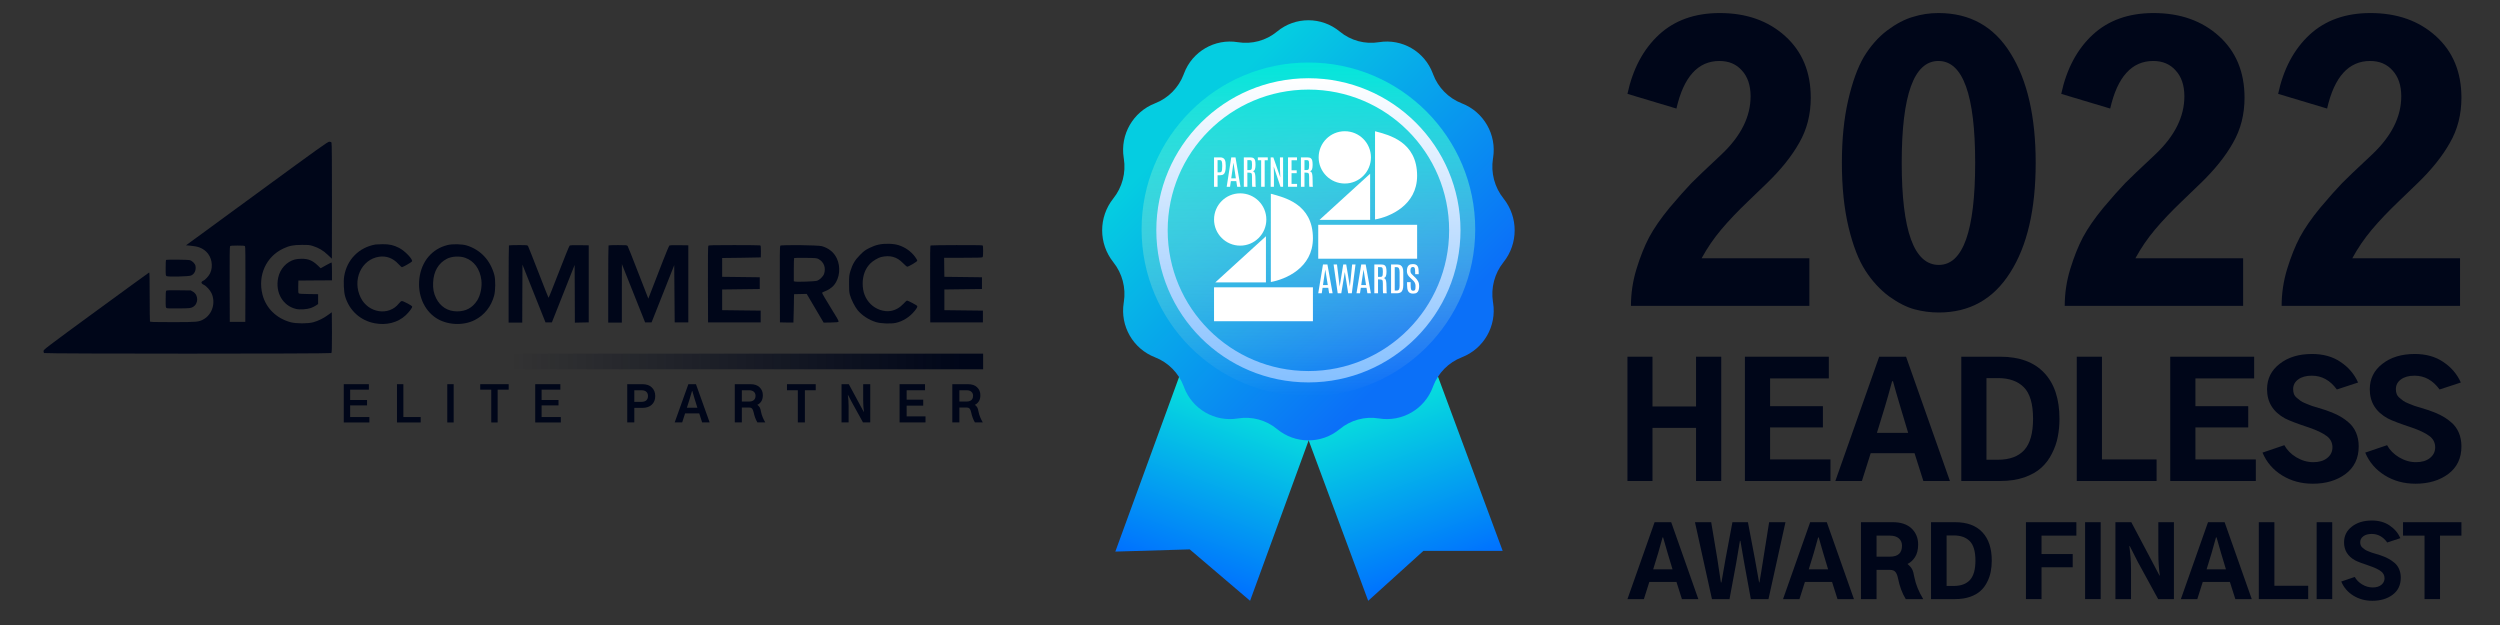 <svg width="220" height="55" viewBox="0 0 220 55" fill="none" xmlns="http://www.w3.org/2000/svg">
<rect x="0" y="0" width="220" height="55" fill="#333333" stroke="none"/>
<path d="M22.594 17.032L16.368 21.588L16.724 21.617C17.418 21.679 17.77 21.807 18.129 22.13C18.634 22.585 18.791 23.445 18.481 24.065C18.361 24.305 18.051 24.64 17.881 24.71C17.662 24.801 17.683 24.95 17.931 25.061C18.15 25.16 18.485 25.528 18.613 25.801C19.002 26.649 18.679 27.686 17.89 28.112C17.488 28.331 17.331 28.348 15.194 28.348C13.433 28.348 13.218 28.34 13.197 28.282C13.185 28.245 13.172 27.261 13.172 26.087C13.172 24.706 13.16 23.966 13.131 23.974C13.11 23.978 11.006 25.512 8.459 27.372C4.019 30.622 3.829 30.767 3.829 30.891C3.829 30.961 3.849 31.039 3.878 31.068C3.949 31.139 29.094 31.139 29.164 31.068C29.201 31.031 29.213 30.572 29.213 29.249C29.213 28.278 29.205 27.48 29.197 27.48C29.185 27.48 29.04 27.583 28.875 27.711C28.502 27.992 28.015 28.236 27.576 28.356C27.093 28.488 26.076 28.488 25.575 28.356C24.327 28.021 23.401 27.112 23.099 25.925C22.669 24.238 23.409 22.593 24.918 21.878C25.464 21.621 25.799 21.555 26.547 21.551C27.13 21.547 27.246 21.559 27.518 21.642C28.052 21.812 28.453 22.047 28.841 22.424C29.036 22.614 29.197 22.767 29.205 22.767C29.209 22.767 29.213 20.484 29.213 17.698C29.213 14.287 29.201 12.604 29.172 12.551C29.139 12.493 29.085 12.472 28.974 12.472C28.837 12.476 28.184 12.939 22.594 17.032ZM21.561 21.667C21.594 21.708 21.602 22.618 21.598 25.024L21.586 28.327H20.904H20.221L20.209 25.024C20.205 22.618 20.213 21.708 20.246 21.667C20.283 21.621 20.44 21.609 20.904 21.609C21.366 21.609 21.524 21.621 21.561 21.667Z" fill="#000619"/>
<path d="M77.317 21.527C77.073 21.576 76.796 21.68 76.51 21.82C76.13 22.01 76.031 22.085 75.684 22.432C75.233 22.887 75.018 23.251 74.832 23.863C74.729 24.201 74.72 24.297 74.716 24.937C74.712 25.496 74.729 25.702 74.787 25.93C74.894 26.339 75.229 27 75.477 27.302C75.87 27.774 76.473 28.162 77.11 28.352C77.528 28.476 78.412 28.509 78.842 28.41C79.438 28.282 80.054 27.893 80.455 27.401C80.682 27.129 80.744 27.009 80.715 26.926C80.69 26.864 79.905 26.447 79.814 26.447C79.789 26.447 79.648 26.575 79.504 26.732C79.185 27.075 78.805 27.29 78.383 27.364C77.788 27.463 77.077 27.22 76.618 26.761C76.147 26.289 75.915 25.698 75.915 24.958C75.915 24.235 76.147 23.627 76.593 23.18C76.816 22.957 77.275 22.684 77.523 22.622C78.326 22.432 78.921 22.593 79.471 23.16C79.636 23.329 79.801 23.47 79.835 23.47C79.959 23.47 80.707 23.027 80.719 22.945C80.723 22.903 80.637 22.746 80.521 22.593C80.157 22.114 79.673 21.77 79.094 21.58C78.635 21.431 77.858 21.407 77.317 21.527Z" fill="#000619"/>
<path d="M33.059 21.514C31.599 21.758 30.524 22.845 30.288 24.313C30.214 24.764 30.256 25.682 30.367 26.066C30.731 27.319 31.703 28.208 32.972 28.447C34.009 28.646 35.002 28.39 35.692 27.753C36.015 27.451 36.304 27.062 36.271 26.971C36.238 26.885 35.489 26.488 35.37 26.492C35.303 26.492 35.217 26.562 35.105 26.703C34.22 27.831 32.41 27.554 31.74 26.19C30.975 24.644 31.793 22.833 33.356 22.593C34.001 22.498 34.596 22.721 35.055 23.23C35.196 23.383 35.341 23.511 35.374 23.511C35.461 23.507 36.209 23.085 36.254 23.007C36.362 22.841 35.647 22.089 35.13 21.82C34.646 21.568 34.27 21.485 33.662 21.489C33.385 21.494 33.116 21.506 33.059 21.514Z" fill="#000619"/>
<path d="M39.363 21.568C37.999 21.915 37.081 23.015 36.903 24.52C36.738 25.925 37.3 27.269 38.35 27.968C39.309 28.608 40.736 28.691 41.774 28.166C42.621 27.74 43.225 26.98 43.485 26.012C43.605 25.561 43.613 24.619 43.502 24.197C43.159 22.916 42.303 21.994 41.1 21.609C40.674 21.473 39.822 21.452 39.363 21.568ZM40.922 22.68C41.72 22.957 42.237 23.664 42.361 24.648C42.435 25.247 42.282 25.987 41.989 26.446C41.575 27.087 41 27.401 40.227 27.401C39.401 27.401 38.747 26.988 38.371 26.227C38.164 25.805 38.09 25.413 38.115 24.855C38.156 23.879 38.586 23.147 39.338 22.767C39.768 22.552 40.446 22.515 40.922 22.68Z" fill="#000619"/>
<path d="M44.788 21.597C44.771 21.609 44.758 23.147 44.758 25.008V28.389H45.358H45.958L45.966 25.843L45.978 23.292L46.991 25.83L48.004 28.369H48.285H48.566L49.567 25.843L50.567 23.317L50.58 25.855L50.588 28.394L51.2 28.381L51.808 28.369V24.979V21.588L51.001 21.576C50.394 21.568 50.175 21.58 50.125 21.617C50.088 21.646 49.662 22.701 49.178 23.953C48.694 25.21 48.285 26.223 48.269 26.206C48.252 26.19 47.855 25.181 47.384 23.966C46.913 22.75 46.499 21.712 46.47 21.659C46.412 21.568 46.396 21.568 45.61 21.568C45.172 21.568 44.8 21.58 44.788 21.597Z" fill="#000619"/>
<path d="M53.552 21.597C53.536 21.609 53.523 23.147 53.523 25.008V28.389H54.123H54.722V25.814L54.727 23.242L55.748 25.805L56.769 28.369H57.054H57.339L58.336 25.851L59.332 23.333L59.353 25.851L59.373 28.369H59.973H60.572V24.979V21.588L59.766 21.576C59.159 21.568 58.939 21.58 58.894 21.617C58.844 21.659 58.042 23.689 57.12 26.103L57.054 26.281L56.169 24.007C55.686 22.754 55.264 21.696 55.231 21.65C55.177 21.572 55.123 21.568 54.375 21.568C53.937 21.568 53.565 21.58 53.552 21.597Z" fill="#000619"/>
<path d="M62.334 21.626C62.301 21.667 62.292 22.589 62.297 25.024L62.309 28.369H64.624H66.939V27.852V27.335L65.244 27.315L63.549 27.294V26.384V25.475L65.203 25.454L66.857 25.433V24.917V24.4L65.203 24.379L63.549 24.359V23.532V22.705L65.244 22.684C66.179 22.672 66.944 22.655 66.952 22.651C66.956 22.647 66.96 22.411 66.96 22.13C66.96 21.7 66.948 21.613 66.894 21.593C66.857 21.58 65.827 21.568 64.604 21.568C62.78 21.568 62.371 21.576 62.334 21.626Z" fill="#000619"/>
<path d="M68.663 21.622C68.626 21.667 68.614 22.486 68.622 25.024L68.635 28.369L69.226 28.381C69.548 28.385 69.817 28.385 69.821 28.381C69.825 28.373 69.842 27.811 69.854 27.128L69.875 25.888L70.433 25.876L70.991 25.863L71.735 27.128L72.479 28.389L73.116 28.381C73.637 28.369 73.761 28.356 73.794 28.303C73.823 28.257 73.662 27.964 73.079 27.033C72.661 26.364 72.335 25.801 72.347 25.768C72.359 25.735 72.463 25.677 72.579 25.64C72.856 25.549 73.236 25.293 73.401 25.082C73.897 24.466 73.997 23.49 73.637 22.734C73.389 22.209 72.942 21.845 72.331 21.663C72.008 21.568 68.738 21.53 68.663 21.622ZM72.029 22.796C72.504 23.048 72.698 23.569 72.517 24.102C72.438 24.329 72.14 24.623 71.897 24.706C71.727 24.768 70.144 24.822 69.953 24.776L69.854 24.751V23.742C69.854 23.192 69.867 22.725 69.883 22.709C69.9 22.692 70.35 22.684 70.888 22.692C71.793 22.705 71.872 22.709 72.029 22.796Z" fill="#000619"/>
<path d="M81.893 21.601C81.852 21.63 81.844 22.337 81.852 25.003L81.864 28.369H84.18H86.495V27.852V27.335L84.8 27.315L83.105 27.294V26.384V25.475L84.758 25.454L86.412 25.433V24.917V24.4L84.758 24.379L83.105 24.359L83.092 23.519L83.084 22.684H84.75C85.99 22.684 86.429 22.672 86.466 22.635C86.499 22.602 86.516 22.424 86.516 22.101C86.516 21.7 86.503 21.613 86.449 21.593C86.35 21.555 81.955 21.564 81.893 21.601Z" fill="#000619"/>
<path d="M25.952 22.833C25.22 23.027 24.645 23.656 24.48 24.441C24.207 25.739 24.885 26.918 26.067 27.191C26.382 27.265 27.018 27.224 27.345 27.108C27.49 27.058 27.692 26.959 27.8 26.885L27.994 26.756V26.322V25.888L27.171 25.876C26.638 25.872 26.328 25.851 26.291 25.818C26.249 25.785 26.237 25.648 26.245 25.231L26.258 24.689L27.738 24.677L29.214 24.669V23.883C29.214 23.412 29.197 23.098 29.172 23.098C29.152 23.098 28.928 23.213 28.676 23.35L28.217 23.606L27.961 23.358C27.502 22.92 27.126 22.767 26.53 22.771C26.336 22.771 26.076 22.8 25.952 22.833Z" fill="#000619"/>
<path d="M14.607 22.878C14.59 22.891 14.578 23.209 14.578 23.577C14.578 24.222 14.582 24.255 14.665 24.301C14.805 24.375 16.624 24.334 16.81 24.247C17.116 24.115 17.273 23.771 17.203 23.399C17.166 23.201 16.922 22.957 16.707 22.895C16.529 22.845 14.652 22.829 14.607 22.878Z" fill="#000619"/>
<path d="M14.631 25.582C14.59 25.619 14.578 25.834 14.578 26.351C14.578 27.034 14.582 27.067 14.665 27.112C14.722 27.141 15.066 27.153 15.752 27.141C16.723 27.129 16.756 27.124 16.955 27.025C17.472 26.761 17.488 25.967 16.984 25.669L16.79 25.558L15.735 25.545C14.925 25.533 14.669 25.545 14.631 25.582Z" fill="#000619"/>
<rect x="42.49" y="31.121" width="44.026" height="1.376" fill="url(#paint0_linear_486_22778)"/>
<path d="M55.196 37.172V33.808H56.525C56.884 33.808 57.163 33.904 57.361 34.097C57.561 34.289 57.661 34.541 57.661 34.853C57.661 35.176 57.558 35.431 57.352 35.618C57.149 35.801 56.877 35.893 56.537 35.893H55.819V37.172H55.196ZM55.819 35.363H56.45C56.631 35.363 56.771 35.319 56.872 35.233C56.972 35.144 57.022 35.017 57.022 34.853C57.022 34.689 56.973 34.563 56.876 34.477C56.778 34.388 56.636 34.343 56.45 34.343H55.819V35.363Z" fill="#000619"/>
<path d="M60.447 35.881H61.37L61.123 35.087C61.068 34.903 61.001 34.678 60.923 34.41H60.898C60.876 34.491 60.841 34.608 60.793 34.761C60.749 34.914 60.717 35.023 60.697 35.087L60.447 35.881ZM59.373 37.172L60.576 33.808H61.245L62.448 37.172H61.788L61.533 36.378H60.288L60.033 37.172H59.373Z" fill="#000619"/>
<path d="M65.283 35.334H65.927C66.105 35.334 66.243 35.29 66.34 35.204C66.438 35.118 66.487 34.991 66.487 34.824C66.487 34.676 66.436 34.559 66.336 34.473C66.239 34.386 66.101 34.343 65.922 34.343H65.283V35.334ZM64.661 37.172V33.808H66.04C66.391 33.808 66.659 33.9 66.846 34.084C67.035 34.265 67.13 34.495 67.13 34.774C67.13 35.005 67.081 35.191 66.984 35.334C66.886 35.473 66.772 35.57 66.641 35.626C66.742 35.698 66.814 35.775 66.859 35.856C66.903 35.934 66.939 36.056 66.967 36.224C67.026 36.53 67.151 36.846 67.343 37.172H66.65C66.505 36.932 66.393 36.632 66.315 36.269C66.285 36.13 66.242 36.029 66.186 35.964C66.133 35.898 66.048 35.864 65.931 35.864H65.283V37.172H64.661Z" fill="#000619"/>
<path d="M69.255 34.343V33.808H71.783V34.343H70.83V37.172H70.208V34.343H69.255Z" fill="#000619"/>
<path d="M74.054 37.172V33.808H74.694L75.642 35.563L76.005 36.24H76.026C75.982 35.914 75.96 35.588 75.96 35.262V33.808H76.582V37.172H75.943L74.999 35.463L74.627 34.757H74.61C74.654 35.066 74.677 35.392 74.677 35.735V37.172H74.054Z" fill="#000619"/>
<path d="M79.163 37.172V33.808H81.402V34.343H79.785V35.17H81.243V35.697H79.785V36.641H81.444V37.172H79.163Z" fill="#000619"/>
<path d="M84.425 35.334H85.069C85.247 35.334 85.385 35.29 85.483 35.204C85.58 35.118 85.629 34.991 85.629 34.824C85.629 34.676 85.579 34.559 85.478 34.473C85.381 34.386 85.243 34.343 85.065 34.343H84.425V35.334ZM83.803 37.172V33.808H85.182C85.533 33.808 85.802 33.9 85.988 34.084C86.178 34.265 86.272 34.495 86.272 34.774C86.272 35.005 86.224 35.191 86.126 35.334C86.029 35.473 85.914 35.57 85.784 35.626C85.884 35.698 85.956 35.775 86.001 35.856C86.045 35.934 86.082 36.056 86.109 36.224C86.168 36.53 86.293 36.846 86.486 37.172H85.792C85.647 36.932 85.536 36.632 85.458 36.269C85.427 36.13 85.384 36.029 85.328 35.964C85.275 35.898 85.19 35.864 85.073 35.864H84.425V37.172H83.803Z" fill="#000619"/>
<path d="M30.251 37.177V33.808H32.461V34.29H30.813V35.201H32.3V35.674H30.813V36.7H32.504V37.177H30.251Z" fill="#000619"/>
<path d="M34.934 37.177V33.808H35.496V36.7H37.021V37.177H34.934Z" fill="#000619"/>
<path d="M39.361 37.177V33.808H39.923V37.177H39.361Z" fill="#000619"/>
<path d="M42.26 34.29V33.808H44.764V34.29H43.793V37.177H43.231V34.29H42.26Z" fill="#000619"/>
<path d="M47.1 37.177V33.808H49.311V34.29H47.662V35.201H49.149V35.674H47.662V36.7H49.353V37.177H47.1Z" fill="#000619"/>
<path d="M143.216 8.26C143.688 6.064 144.611 4.33 145.986 3.057C147.361 1.785 149.147 1.148 151.343 1.148C153.682 1.148 155.601 1.826 157.099 3.18C158.598 4.535 159.347 6.341 159.347 8.598C159.347 10.076 159.008 11.4 158.331 12.569C157.674 13.739 156.73 14.919 155.499 16.11C155.293 16.315 154.729 16.859 153.805 17.741C152.902 18.603 152.123 19.424 151.466 20.204C150.809 20.984 150.234 21.825 149.742 22.728H159.224V26.915H143.523C143.523 25.807 143.688 24.719 144.016 23.652C144.344 22.585 144.714 21.661 145.124 20.881C145.555 20.081 146.15 19.219 146.91 18.295C147.69 17.372 148.336 16.643 148.849 16.11C149.383 15.576 150.091 14.899 150.973 14.078C151.22 13.852 151.404 13.678 151.527 13.555C153.21 11.954 154.052 10.261 154.052 8.475C154.052 7.511 153.795 6.751 153.282 6.197C152.79 5.643 152.133 5.366 151.312 5.366C149.424 5.366 148.162 6.761 147.525 9.553L143.216 8.26Z" fill="#000619"/>
<path d="M167.351 14.324C167.351 20.317 168.438 23.313 170.614 23.313C172.748 23.313 173.815 20.317 173.815 14.324C173.815 8.352 172.738 5.366 170.583 5.366C168.428 5.366 167.351 8.352 167.351 14.324ZM162.086 14.324C162.086 12.251 162.271 10.415 162.641 8.814C163.01 7.213 163.472 5.941 164.026 4.997C164.601 4.052 165.278 3.283 166.058 2.688C166.858 2.092 167.617 1.692 168.336 1.487C169.054 1.261 169.803 1.148 170.583 1.148C173.354 1.148 175.468 2.329 176.925 4.689C178.402 7.049 179.141 10.261 179.141 14.324C179.141 18.429 178.392 21.651 176.894 23.991C175.416 26.33 173.323 27.5 170.614 27.5C169.896 27.5 169.187 27.408 168.49 27.223C167.792 27.038 167.043 26.659 166.242 26.084C165.442 25.489 164.744 24.729 164.149 23.806C163.554 22.882 163.061 21.61 162.671 19.989C162.281 18.347 162.086 16.459 162.086 14.324Z" fill="#000619"/>
<path d="M181.388 8.26C181.86 6.064 182.784 4.33 184.159 3.057C185.534 1.785 187.32 1.148 189.516 1.148C191.855 1.148 193.774 1.826 195.272 3.18C196.77 4.535 197.519 6.341 197.519 8.598C197.519 10.076 197.181 11.4 196.504 12.569C195.847 13.739 194.903 14.919 193.671 16.11C193.466 16.315 192.902 16.859 191.978 17.741C191.075 18.603 190.295 19.424 189.639 20.204C188.982 20.984 188.407 21.825 187.915 22.728H197.396V26.915H181.696C181.696 25.807 181.86 24.719 182.189 23.652C182.517 22.585 182.887 21.661 183.297 20.881C183.728 20.081 184.323 19.219 185.083 18.295C185.862 17.372 186.509 16.643 187.022 16.11C187.556 15.576 188.264 14.899 189.146 14.078C189.392 13.852 189.577 13.678 189.7 13.555C191.383 11.954 192.225 10.261 192.225 8.475C192.225 7.511 191.968 6.751 191.455 6.197C190.962 5.643 190.306 5.366 189.485 5.366C187.597 5.366 186.334 6.761 185.698 9.553L181.388 8.26Z" fill="#000619"/>
<path d="M200.475 8.26C200.947 6.064 201.87 4.33 203.245 3.057C204.62 1.785 206.406 1.148 208.602 1.148C210.942 1.148 212.86 1.826 214.359 3.18C215.857 4.535 216.606 6.341 216.606 8.598C216.606 10.076 216.267 11.4 215.59 12.569C214.933 13.739 213.989 14.919 212.758 16.11C212.553 16.315 211.988 16.859 211.065 17.741C210.162 18.603 209.382 19.424 208.725 20.204C208.068 20.984 207.494 21.825 207.001 22.728H216.483V26.915H200.783C200.783 25.807 200.947 24.719 201.275 23.652C201.604 22.585 201.973 21.661 202.383 20.881C202.814 20.081 203.41 19.219 204.169 18.295C204.949 17.372 205.595 16.643 206.108 16.11C206.642 15.576 207.35 14.899 208.233 14.078C208.479 13.852 208.664 13.678 208.787 13.555C210.47 11.954 211.311 10.261 211.311 8.475C211.311 7.511 211.054 6.751 210.541 6.197C210.049 5.643 209.392 5.366 208.571 5.366C206.683 5.366 205.421 6.761 204.785 9.553L200.475 8.26Z" fill="#000619"/>
<path d="M143.216 42.327V31.39H145.419V35.77H149.251V31.39H151.468V42.327H149.251V37.653H145.419V42.327H143.216Z" fill="#000619"/>
<path d="M153.551 42.327V31.39H160.936V33.3H155.768V35.744H160.415V37.613H155.768V40.431H161.082V42.327H153.551Z" fill="#000619"/>
<path d="M165.169 38.094H167.919L167.225 35.784C166.949 34.858 166.735 34.115 166.584 33.554H166.504C166.299 34.328 166.09 35.072 165.876 35.784L165.169 38.094ZM161.51 42.327L165.369 31.39H167.732L171.592 42.327H169.255L168.48 39.883H164.621L163.847 42.327H161.51Z" fill="#000619"/>
<path d="M172.593 42.327V31.39H176.012C177.712 31.39 179.007 31.867 179.897 32.819C180.788 33.763 181.233 35.107 181.233 36.852C181.233 37.413 181.184 37.938 181.086 38.428C180.997 38.917 180.828 39.407 180.578 39.897C180.338 40.386 180.026 40.805 179.644 41.152C179.27 41.499 178.771 41.784 178.148 42.007C177.525 42.22 176.813 42.327 176.012 42.327H172.593ZM174.81 40.458H175.798C176.839 40.458 177.618 40.173 178.135 39.603C178.651 39.033 178.909 38.116 178.909 36.852C178.909 35.552 178.642 34.631 178.108 34.088C177.574 33.545 176.813 33.273 175.825 33.273H174.81V40.458Z" fill="#000619"/>
<path d="M182.755 42.327V31.39H184.972V40.431H189.779V42.327H182.755Z" fill="#000619"/>
<path d="M190.981 42.327V31.39H198.365V33.3H193.197V35.744H197.844V37.613H193.197V40.431H198.512V42.327H190.981Z" fill="#000619"/>
<path d="M199.1 39.83L201.023 39.176C201.254 39.603 201.606 39.959 202.077 40.244C202.558 40.529 203.057 40.671 203.573 40.671C204.08 40.671 204.486 40.551 204.788 40.311C205.1 40.061 205.256 39.75 205.256 39.376C205.256 38.949 205.082 38.61 204.735 38.361C204.388 38.103 203.876 37.858 203.199 37.627C202.149 37.279 201.445 37.012 201.089 36.825C200.03 36.247 199.5 35.392 199.5 34.261C199.5 33.336 199.87 32.588 200.609 32.018C201.347 31.439 202.296 31.15 203.453 31.15C204.45 31.15 205.291 31.386 205.977 31.858C206.671 32.321 207.183 32.922 207.512 33.661L205.643 34.275C205.055 33.465 204.321 33.06 203.439 33.06C202.932 33.06 202.531 33.171 202.238 33.394C201.944 33.607 201.797 33.892 201.797 34.248C201.797 34.4 201.819 34.538 201.864 34.662C201.908 34.787 201.993 34.903 202.117 35.009C202.251 35.116 202.362 35.205 202.451 35.276C202.549 35.348 202.71 35.428 202.932 35.517C203.164 35.606 203.333 35.672 203.439 35.717C203.555 35.753 203.76 35.815 204.054 35.904C204.356 35.993 204.557 36.055 204.655 36.091C205.055 36.224 205.411 36.371 205.723 36.532C206.043 36.692 206.351 36.897 206.644 37.146C206.938 37.386 207.165 37.689 207.325 38.054C207.486 38.419 207.566 38.828 207.566 39.282C207.566 40.324 207.178 41.134 206.404 41.713C205.638 42.282 204.677 42.567 203.52 42.567C202.514 42.567 201.615 42.322 200.822 41.833C200.03 41.343 199.456 40.676 199.1 39.83Z" fill="#000619"/>
<path d="M208.14 39.83L210.063 39.176C210.294 39.603 210.646 39.959 211.118 40.244C211.598 40.529 212.097 40.671 212.613 40.671C213.121 40.671 213.526 40.551 213.828 40.311C214.14 40.061 214.296 39.75 214.296 39.376C214.296 38.949 214.122 38.61 213.775 38.361C213.428 38.103 212.916 37.858 212.239 37.627C211.189 37.279 210.486 37.012 210.13 36.825C209.07 36.247 208.54 35.392 208.54 34.261C208.54 33.336 208.91 32.588 209.649 32.018C210.388 31.439 211.336 31.15 212.493 31.15C213.49 31.15 214.331 31.386 215.017 31.858C215.711 32.321 216.223 32.922 216.553 33.661L214.683 34.275C214.096 33.465 213.361 33.06 212.48 33.06C211.972 33.06 211.572 33.171 211.278 33.394C210.984 33.607 210.837 33.892 210.837 34.248C210.837 34.4 210.86 34.538 210.904 34.662C210.949 34.787 211.033 34.903 211.158 35.009C211.291 35.116 211.403 35.205 211.492 35.276C211.59 35.348 211.75 35.428 211.972 35.517C212.204 35.606 212.373 35.672 212.48 35.717C212.595 35.753 212.8 35.815 213.094 35.904C213.397 35.993 213.597 36.055 213.695 36.091C214.096 36.224 214.452 36.371 214.763 36.532C215.084 36.692 215.391 36.897 215.685 37.146C215.978 37.386 216.205 37.689 216.366 38.054C216.526 38.419 216.606 38.828 216.606 39.282C216.606 40.324 216.219 41.134 215.444 41.713C214.679 42.282 213.717 42.567 212.56 42.567C211.554 42.567 210.655 42.322 209.862 41.833C209.07 41.343 208.496 40.676 208.14 39.83Z" fill="#000619"/>
<path d="M145.48 50.101H147.182L146.752 48.672C146.581 48.099 146.449 47.639 146.355 47.292H146.306C146.179 47.771 146.05 48.231 145.918 48.672L145.48 50.101ZM143.216 52.721L145.604 45.953H147.066L149.454 52.721H148.008L147.529 51.209H145.141L144.662 52.721H143.216Z" fill="#000619"/>
<path d="M149.157 45.953H150.586L151.123 49.168C151.25 49.961 151.354 50.655 151.437 51.25H151.487C151.553 50.831 151.674 50.137 151.85 49.168L152.453 45.953H153.817L154.428 49.168C154.511 49.586 154.635 50.28 154.8 51.25H154.833C154.85 51.145 154.902 50.834 154.99 50.316C155.078 49.793 155.139 49.41 155.172 49.168L155.684 45.953H157.122L155.626 52.721H154.073L153.495 49.556C153.313 48.526 153.2 47.873 153.156 47.598H153.114C153.103 47.691 152.993 48.344 152.784 49.556L152.197 52.721H150.652L149.157 45.953Z" fill="#000619"/>
<path d="M159.171 50.101H160.873L160.444 48.672C160.273 48.099 160.141 47.639 160.047 47.292H159.997C159.871 47.771 159.741 48.231 159.609 48.672L159.171 50.101ZM156.907 52.721L159.295 45.953H160.758L163.146 52.721H161.7L161.22 51.209H158.832L158.353 52.721H156.907Z" fill="#000619"/>
<path d="M165.137 48.986H166.318C167.024 48.986 167.376 48.666 167.376 48.027C167.376 47.752 167.282 47.534 167.095 47.375C166.908 47.215 166.646 47.135 166.31 47.135H165.137V48.986ZM163.765 52.721V45.953H166.566C167.282 45.953 167.833 46.138 168.219 46.507C168.604 46.876 168.797 47.344 168.797 47.912C168.797 48.374 168.704 48.749 168.516 49.035C168.329 49.316 168.109 49.515 167.855 49.63C168.048 49.785 168.183 49.936 168.26 50.085C168.343 50.234 168.412 50.476 168.467 50.812C168.588 51.429 168.847 52.065 169.243 52.721H167.707C167.393 52.208 167.167 51.605 167.029 50.911C166.974 50.647 166.897 50.454 166.798 50.333C166.699 50.212 166.544 50.151 166.335 50.151H165.137V52.721H163.765Z" fill="#000619"/>
<path d="M169.929 52.721V45.953H172.045C173.097 45.953 173.898 46.248 174.449 46.837C175 47.421 175.275 48.253 175.275 49.333C175.275 49.68 175.245 50.005 175.184 50.308C175.129 50.611 175.025 50.914 174.87 51.217C174.722 51.52 174.529 51.779 174.292 51.993C174.061 52.208 173.752 52.385 173.367 52.522C172.981 52.655 172.54 52.721 172.045 52.721H169.929ZM171.301 51.564H171.912C172.557 51.564 173.039 51.388 173.358 51.035C173.678 50.682 173.838 50.115 173.838 49.333C173.838 48.529 173.672 47.959 173.342 47.623C173.011 47.286 172.54 47.118 171.929 47.118H171.301V51.564Z" fill="#000619"/>
<path d="M178.283 52.721V45.953H182.72V47.135H179.655V48.755H182.398V49.92H179.655V52.721H178.283Z" fill="#000619"/>
<path d="M183.489 52.721V45.953H184.86V52.721H183.489Z" fill="#000619"/>
<path d="M186.157 52.721V45.953H187.554L189.33 49.308L190.033 50.647H190.066C189.978 50.041 189.934 49.383 189.934 48.672V45.953H191.305V52.721H189.917L188.149 49.49L187.422 48.06H187.38C187.48 48.738 187.529 49.399 187.529 50.044V52.721H186.157Z" fill="#000619"/>
<path d="M194.181 50.101H195.883L195.453 48.672C195.282 48.099 195.15 47.639 195.057 47.292H195.007C194.88 47.771 194.751 48.231 194.619 48.672L194.181 50.101ZM191.917 52.721L194.305 45.953H195.767L198.155 52.721H196.709L196.23 51.209H193.842L193.363 52.721H191.917Z" fill="#000619"/>
<path d="M198.775 52.721V45.953H200.146V51.547H203.121V52.721H198.775Z" fill="#000619"/>
<path d="M203.865 52.721V45.953H205.236V52.721H203.865Z" fill="#000619"/>
<path d="M206.03 51.175L207.219 50.771C207.363 51.035 207.58 51.255 207.872 51.432C208.17 51.608 208.478 51.696 208.798 51.696C209.112 51.696 209.362 51.622 209.55 51.473C209.742 51.319 209.839 51.126 209.839 50.895C209.839 50.63 209.731 50.421 209.516 50.267C209.302 50.107 208.985 49.955 208.566 49.812C207.916 49.597 207.481 49.432 207.261 49.316C206.605 48.958 206.277 48.429 206.277 47.73C206.277 47.157 206.506 46.694 206.963 46.342C207.42 45.984 208.007 45.805 208.723 45.805C209.34 45.805 209.861 45.951 210.285 46.243C210.715 46.529 211.031 46.901 211.235 47.358L210.078 47.738C209.715 47.237 209.26 46.986 208.715 46.986C208.401 46.986 208.153 47.055 207.971 47.193C207.79 47.325 207.699 47.501 207.699 47.722C207.699 47.815 207.712 47.901 207.74 47.978C207.767 48.055 207.82 48.127 207.897 48.193C207.98 48.259 208.048 48.314 208.104 48.358C208.164 48.402 208.263 48.452 208.401 48.507C208.544 48.562 208.649 48.603 208.715 48.631C208.787 48.653 208.913 48.691 209.095 48.746C209.282 48.801 209.406 48.84 209.467 48.862C209.715 48.945 209.935 49.035 210.128 49.135C210.326 49.234 210.516 49.361 210.698 49.515C210.88 49.663 211.02 49.851 211.119 50.077C211.219 50.302 211.268 50.556 211.268 50.837C211.268 51.481 211.029 51.983 210.549 52.341C210.076 52.693 209.481 52.869 208.765 52.869C208.142 52.869 207.586 52.718 207.095 52.415C206.605 52.112 206.25 51.699 206.03 51.175Z" fill="#000619"/>
<path d="M211.466 47.135V45.953H216.606V47.135H214.722V52.721H213.359V47.135H211.466Z" fill="#000619"/>
<path d="M111.469 28.805L123.303 24.412L132.235 48.477L125.259 48.477L120.401 52.87L111.469 28.805Z" fill="url(#paint1_linear_486_22778)"/>
<path d="M106.953 24.428L118.811 28.758L110.007 52.87L104.696 48.346L98.149 48.54L106.953 24.428Z" fill="url(#paint2_linear_486_22778)"/>
<path d="M112.383 2.776C113.981 1.451 116.298 1.451 117.897 2.776C118.857 3.572 120.116 3.914 121.347 3.713C123.379 3.38 125.362 4.529 126.084 6.458L126.113 6.535C126.552 7.709 127.472 8.641 128.641 9.095C130.57 9.845 131.716 11.838 131.394 13.882L131.381 13.961C131.185 15.207 131.521 16.479 132.308 17.465C133.617 19.105 133.617 21.432 132.308 23.072C131.521 24.058 131.185 25.329 131.381 26.575L131.394 26.654C131.716 28.699 130.57 30.692 128.641 31.441C127.472 31.896 126.552 32.827 126.113 34.001L126.084 34.078C125.362 36.007 123.379 37.156 121.347 36.824C120.116 36.622 118.857 36.964 117.897 37.76C116.298 39.085 113.981 39.085 112.383 37.76C111.423 36.964 110.164 36.622 108.932 36.824C106.901 37.156 104.917 36.007 104.196 34.078L104.167 34.001C103.727 32.827 102.808 31.896 101.639 31.441C99.71 30.692 98.564 28.699 98.886 26.654L98.898 26.575C99.095 25.329 98.759 24.058 97.972 23.072C96.663 21.432 96.663 19.105 97.972 17.465C98.759 16.479 99.095 15.207 98.898 13.961L98.886 13.882C98.564 11.838 99.71 9.845 101.639 9.095C102.808 8.641 103.727 7.709 104.167 6.535L104.196 6.458C104.917 4.529 106.901 3.38 108.932 3.713C110.164 3.914 111.423 3.572 112.383 2.776Z" fill="url(#paint3_linear_486_22778)"/>
<circle cx="115.14" cy="20.181" r="14.68" fill="url(#paint4_linear_486_22778)"/>
<circle cx="115.14" cy="20.268" r="12.884" stroke="url(#paint5_linear_486_22778)"/>
<path d="M106.835 16.436V13.849H107.368C107.473 13.849 107.559 13.866 107.624 13.901C107.69 13.935 107.741 13.984 107.776 14.049C107.811 14.114 107.835 14.192 107.847 14.283C107.86 14.374 107.866 14.476 107.866 14.59V14.63C107.866 14.803 107.852 14.949 107.824 15.066C107.797 15.184 107.747 15.273 107.675 15.332C107.604 15.391 107.502 15.421 107.368 15.421H107.147V16.436H106.835ZM107.147 15.168H107.337C107.398 15.168 107.444 15.151 107.475 15.118C107.506 15.083 107.527 15.027 107.538 14.949C107.55 14.87 107.556 14.764 107.556 14.63V14.58C107.556 14.413 107.543 14.29 107.517 14.211C107.491 14.13 107.433 14.09 107.344 14.09H107.147V15.168Z" fill="white"/>
<path d="M107.949 16.436L108.351 13.849H108.725L109.163 16.436H108.87L108.795 15.942H108.315L108.245 16.436H107.949ZM108.349 15.695H108.755L108.546 14.328H108.542L108.349 15.695Z" fill="white"/>
<path d="M109.457 16.436V13.849H110.012C110.152 13.849 110.256 13.874 110.323 13.923C110.39 13.971 110.434 14.044 110.454 14.142C110.475 14.239 110.486 14.361 110.486 14.509C110.486 14.669 110.469 14.796 110.436 14.89C110.403 14.984 110.339 15.045 110.244 15.072C110.292 15.08 110.331 15.1 110.362 15.132C110.394 15.165 110.42 15.215 110.438 15.284C110.456 15.352 110.468 15.445 110.475 15.56C110.483 15.675 110.487 15.819 110.487 15.994C110.487 16.011 110.487 16.035 110.487 16.066C110.487 16.097 110.488 16.131 110.489 16.169C110.49 16.206 110.491 16.243 110.492 16.279C110.494 16.315 110.496 16.348 110.499 16.376C110.502 16.404 110.506 16.424 110.511 16.436H110.201C110.197 16.427 110.194 16.408 110.191 16.378C110.188 16.347 110.185 16.307 110.183 16.257C110.181 16.207 110.18 16.148 110.179 16.079C110.178 16.009 110.177 15.932 110.177 15.847C110.177 15.761 110.177 15.666 110.177 15.565C110.177 15.467 110.173 15.392 110.164 15.341C110.156 15.289 110.136 15.254 110.104 15.234C110.072 15.213 110.022 15.201 109.953 15.197L109.768 15.187V16.436H109.457ZM109.768 14.963H109.967C110.024 14.963 110.067 14.953 110.098 14.931C110.129 14.909 110.15 14.864 110.161 14.799C110.172 14.732 110.177 14.633 110.177 14.5V14.483C110.177 14.373 110.172 14.29 110.161 14.234C110.151 14.177 110.131 14.139 110.101 14.12C110.07 14.1 110.025 14.09 109.964 14.09H109.768V14.963Z" fill="white"/>
<path d="M110.982 16.436V14.102H110.69V13.849H111.565V14.102H111.292V16.436H110.982Z" fill="white"/>
<path d="M111.819 16.436V13.849H112.054L112.668 15.61L112.636 14.862V13.849H112.911V16.436H112.683L112.088 14.661L112.106 15.313V16.436H111.819Z" fill="white"/>
<path d="M113.345 16.436V13.849H114.136V14.102H113.656V14.987H114.11V15.24H113.656V16.183H114.142V16.436H113.345Z" fill="white"/>
<path d="M114.482 16.436V13.849H115.037C115.178 13.849 115.282 13.874 115.349 13.923C115.416 13.971 115.46 14.044 115.48 14.142C115.501 14.239 115.511 14.361 115.511 14.509C115.511 14.669 115.495 14.796 115.462 14.89C115.429 14.984 115.364 15.045 115.269 15.072C115.317 15.08 115.357 15.1 115.388 15.132C115.42 15.165 115.445 15.215 115.463 15.284C115.481 15.352 115.494 15.445 115.501 15.56C115.509 15.675 115.513 15.819 115.513 15.994C115.513 16.011 115.513 16.035 115.513 16.066C115.513 16.097 115.513 16.131 115.514 16.169C115.515 16.206 115.516 16.243 115.517 16.279C115.519 16.315 115.522 16.348 115.525 16.376C115.528 16.404 115.532 16.424 115.537 16.436H115.227C115.223 16.427 115.219 16.408 115.216 16.378C115.213 16.347 115.211 16.307 115.209 16.257C115.207 16.207 115.205 16.148 115.204 16.079C115.203 16.009 115.203 15.932 115.203 15.847C115.203 15.761 115.203 15.666 115.203 15.565C115.203 15.467 115.198 15.392 115.189 15.341C115.181 15.289 115.161 15.254 115.129 15.234C115.098 15.213 115.048 15.201 114.979 15.197L114.794 15.187V16.436H114.482ZM114.794 14.963H114.992C115.049 14.963 115.093 14.953 115.123 14.931C115.154 14.909 115.175 14.864 115.186 14.799C115.197 14.732 115.203 14.633 115.203 14.5V14.483C115.203 14.373 115.197 14.29 115.186 14.234C115.176 14.177 115.156 14.139 115.126 14.12C115.096 14.1 115.05 14.09 114.989 14.09H114.794V14.963Z" fill="white"/>
<path d="M116.005 25.81L116.423 23.271H116.813L117.27 25.81H116.964L116.886 25.325H116.386L116.314 25.81H116.005ZM116.422 25.083H116.845L116.627 23.741H116.622L116.422 25.083Z" fill="white"/>
<path d="M117.719 25.81L117.356 23.271H117.655L117.89 25.217L118.204 23.271H118.468L118.79 25.217L118.989 23.271H119.286L118.96 25.81H118.639L118.345 23.936L118.033 25.81H117.719Z" fill="white"/>
<path d="M119.371 25.81L119.789 23.271H120.18L120.636 25.81H120.33L120.252 25.325H119.752L119.68 25.81H119.371ZM119.788 25.083H120.211L119.993 23.741H119.988L119.788 25.083Z" fill="white"/>
<path d="M120.941 25.81V23.271H121.519C121.666 23.271 121.774 23.295 121.844 23.343C121.914 23.39 121.959 23.462 121.98 23.558C122.002 23.654 122.013 23.774 122.013 23.919C122.013 24.076 121.996 24.2 121.961 24.293C121.927 24.385 121.86 24.444 121.761 24.471C121.811 24.479 121.852 24.499 121.885 24.53C121.918 24.562 121.944 24.612 121.963 24.679C121.982 24.746 121.995 24.837 122.002 24.95C122.01 25.063 122.015 25.205 122.015 25.376C122.015 25.392 122.015 25.416 122.015 25.447C122.015 25.477 122.015 25.511 122.016 25.547C122.017 25.584 122.018 25.62 122.019 25.656C122.021 25.691 122.024 25.723 122.027 25.751C122.03 25.778 122.034 25.797 122.04 25.81H121.717C121.713 25.801 121.709 25.782 121.706 25.752C121.703 25.723 121.7 25.683 121.698 25.634C121.696 25.585 121.694 25.527 121.693 25.459C121.692 25.391 121.692 25.315 121.692 25.232C121.692 25.147 121.692 25.055 121.692 24.955C121.692 24.858 121.687 24.785 121.678 24.735C121.669 24.684 121.648 24.649 121.615 24.63C121.583 24.61 121.53 24.598 121.458 24.594L121.266 24.584V25.81H120.941ZM121.266 24.365H121.472C121.532 24.365 121.577 24.354 121.609 24.333C121.641 24.311 121.663 24.267 121.675 24.203C121.686 24.138 121.692 24.04 121.692 23.91V23.893C121.692 23.785 121.686 23.704 121.675 23.649C121.664 23.593 121.643 23.556 121.612 23.537C121.581 23.517 121.533 23.508 121.469 23.508H121.266V24.365Z" fill="white"/>
<path d="M122.414 25.81V23.271H122.933C123.077 23.271 123.189 23.299 123.27 23.355C123.35 23.41 123.407 23.489 123.439 23.591C123.472 23.694 123.488 23.817 123.488 23.961L123.489 25.076C123.489 25.247 123.47 25.387 123.433 25.495C123.396 25.603 123.336 25.683 123.253 25.733C123.17 25.785 123.06 25.81 122.922 25.81H122.414ZM122.737 25.569H122.903C122.962 25.569 123.01 25.558 123.049 25.535C123.088 25.51 123.116 25.466 123.135 25.402C123.155 25.337 123.165 25.244 123.165 25.122V23.953C123.165 23.794 123.145 23.68 123.104 23.612C123.063 23.542 122.996 23.508 122.903 23.508H122.737V25.569Z" fill="white"/>
<path d="M124.354 25.839C124.243 25.839 124.152 25.821 124.082 25.784C124.012 25.747 123.958 25.694 123.92 25.625C123.883 25.557 123.856 25.477 123.842 25.384C123.828 25.291 123.821 25.188 123.821 25.076V24.829H124.136V25.087C124.136 25.265 124.15 25.393 124.177 25.47C124.205 25.546 124.265 25.584 124.357 25.584C124.421 25.584 124.468 25.57 124.497 25.543C124.527 25.515 124.547 25.471 124.555 25.41C124.563 25.35 124.567 25.27 124.567 25.171C124.567 25.058 124.545 24.96 124.502 24.878C124.459 24.796 124.397 24.718 124.315 24.643L124.135 24.477C124.083 24.428 124.031 24.375 123.981 24.317C123.931 24.258 123.889 24.192 123.856 24.118C123.824 24.044 123.807 23.959 123.807 23.864C123.807 23.736 123.822 23.626 123.851 23.532C123.881 23.439 123.934 23.367 124.011 23.316C124.088 23.265 124.198 23.239 124.34 23.239C124.452 23.239 124.541 23.257 124.608 23.293C124.676 23.328 124.727 23.379 124.76 23.446C124.795 23.511 124.817 23.589 124.828 23.68C124.839 23.77 124.845 23.87 124.845 23.98V24.13H124.535V23.959C124.535 23.856 124.53 23.771 124.52 23.703C124.512 23.633 124.494 23.581 124.467 23.547C124.44 23.512 124.398 23.495 124.34 23.495C124.288 23.495 124.245 23.507 124.212 23.531C124.179 23.554 124.156 23.59 124.141 23.639C124.127 23.688 124.119 23.751 124.119 23.828C124.119 23.895 124.128 23.951 124.146 23.995C124.164 24.039 124.19 24.079 124.226 24.116C124.262 24.154 124.307 24.198 124.359 24.249L124.547 24.432C124.646 24.528 124.727 24.634 124.79 24.753C124.854 24.87 124.886 25.006 124.886 25.162C124.886 25.303 124.87 25.423 124.84 25.524C124.811 25.625 124.758 25.703 124.682 25.758C124.606 25.812 124.496 25.839 124.354 25.839Z" fill="white"/>
<circle cx="109.137" cy="19.315" r="2.301" fill="white"/>
<path d="M111.402 24.852V20.789L106.944 24.852H111.402Z" fill="white"/>
<path d="M111.834 24.816V17.049C113.032 17.373 115.537 17.948 115.537 20.968C115.537 23.593 113.104 24.588 111.834 24.816Z" fill="white"/>
<rect x="106.835" y="25.284" width="8.702" height="2.984" fill="white"/>
<circle cx="118.342" cy="13.849" r="2.301" fill="white"/>
<path d="M120.571 19.351V15.287L116.113 19.351H120.571Z" fill="white"/>
<path d="M121.003 19.314V11.548C122.201 11.871 124.706 12.447 124.706 15.467C124.706 18.092 122.273 19.087 121.003 19.314Z" fill="white"/>
<rect x="116.005" y="19.782" width="8.702" height="2.984" fill="white"/>
<defs>
<linearGradient id="paint0_linear_486_22778" x1="84.776" y1="31.809" x2="44.877" y2="31.809" gradientUnits="userSpaceOnUse">
<stop stop-color="#000619"/>
<stop offset="1" stop-color="#000619" stop-opacity="0"/>
</linearGradient>
<linearGradient id="paint1_linear_486_22778" x1="117.386" y1="26.609" x2="126.318" y2="50.673" gradientUnits="userSpaceOnUse">
<stop offset="0.339" stop-color="#07E5DB"/>
<stop offset="1" stop-color="#0070FF"/>
</linearGradient>
<linearGradient id="paint2_linear_486_22778" x1="112.882" y1="26.593" x2="104.078" y2="50.705" gradientUnits="userSpaceOnUse">
<stop offset="0.339" stop-color="#07E5DB"/>
<stop offset="1" stop-color="#0070FF"/>
</linearGradient>
<linearGradient id="paint3_linear_486_22778" x1="95.362" y1="20.268" x2="115.14" y2="40.046" gradientUnits="userSpaceOnUse">
<stop stop-color="#05CDE1"/>
<stop offset="1" stop-color="#0B70F8"/>
</linearGradient>
<linearGradient id="paint4_linear_486_22778" x1="115.14" y1="5.501" x2="115.14" y2="34.861" gradientUnits="userSpaceOnUse">
<stop stop-color="#03E6DB"/>
<stop offset="1" stop-color="#D9D9D9" stop-opacity="0"/>
<stop offset="1" stop-color="#0983F3"/>
</linearGradient>
<linearGradient id="paint5_linear_486_22778" x1="115.14" y1="6.885" x2="115.14" y2="33.652" gradientUnits="userSpaceOnUse">
<stop stop-color="white"/>
<stop offset="1" stop-color="#85C0FF"/>
</linearGradient>
</defs>
</svg>
